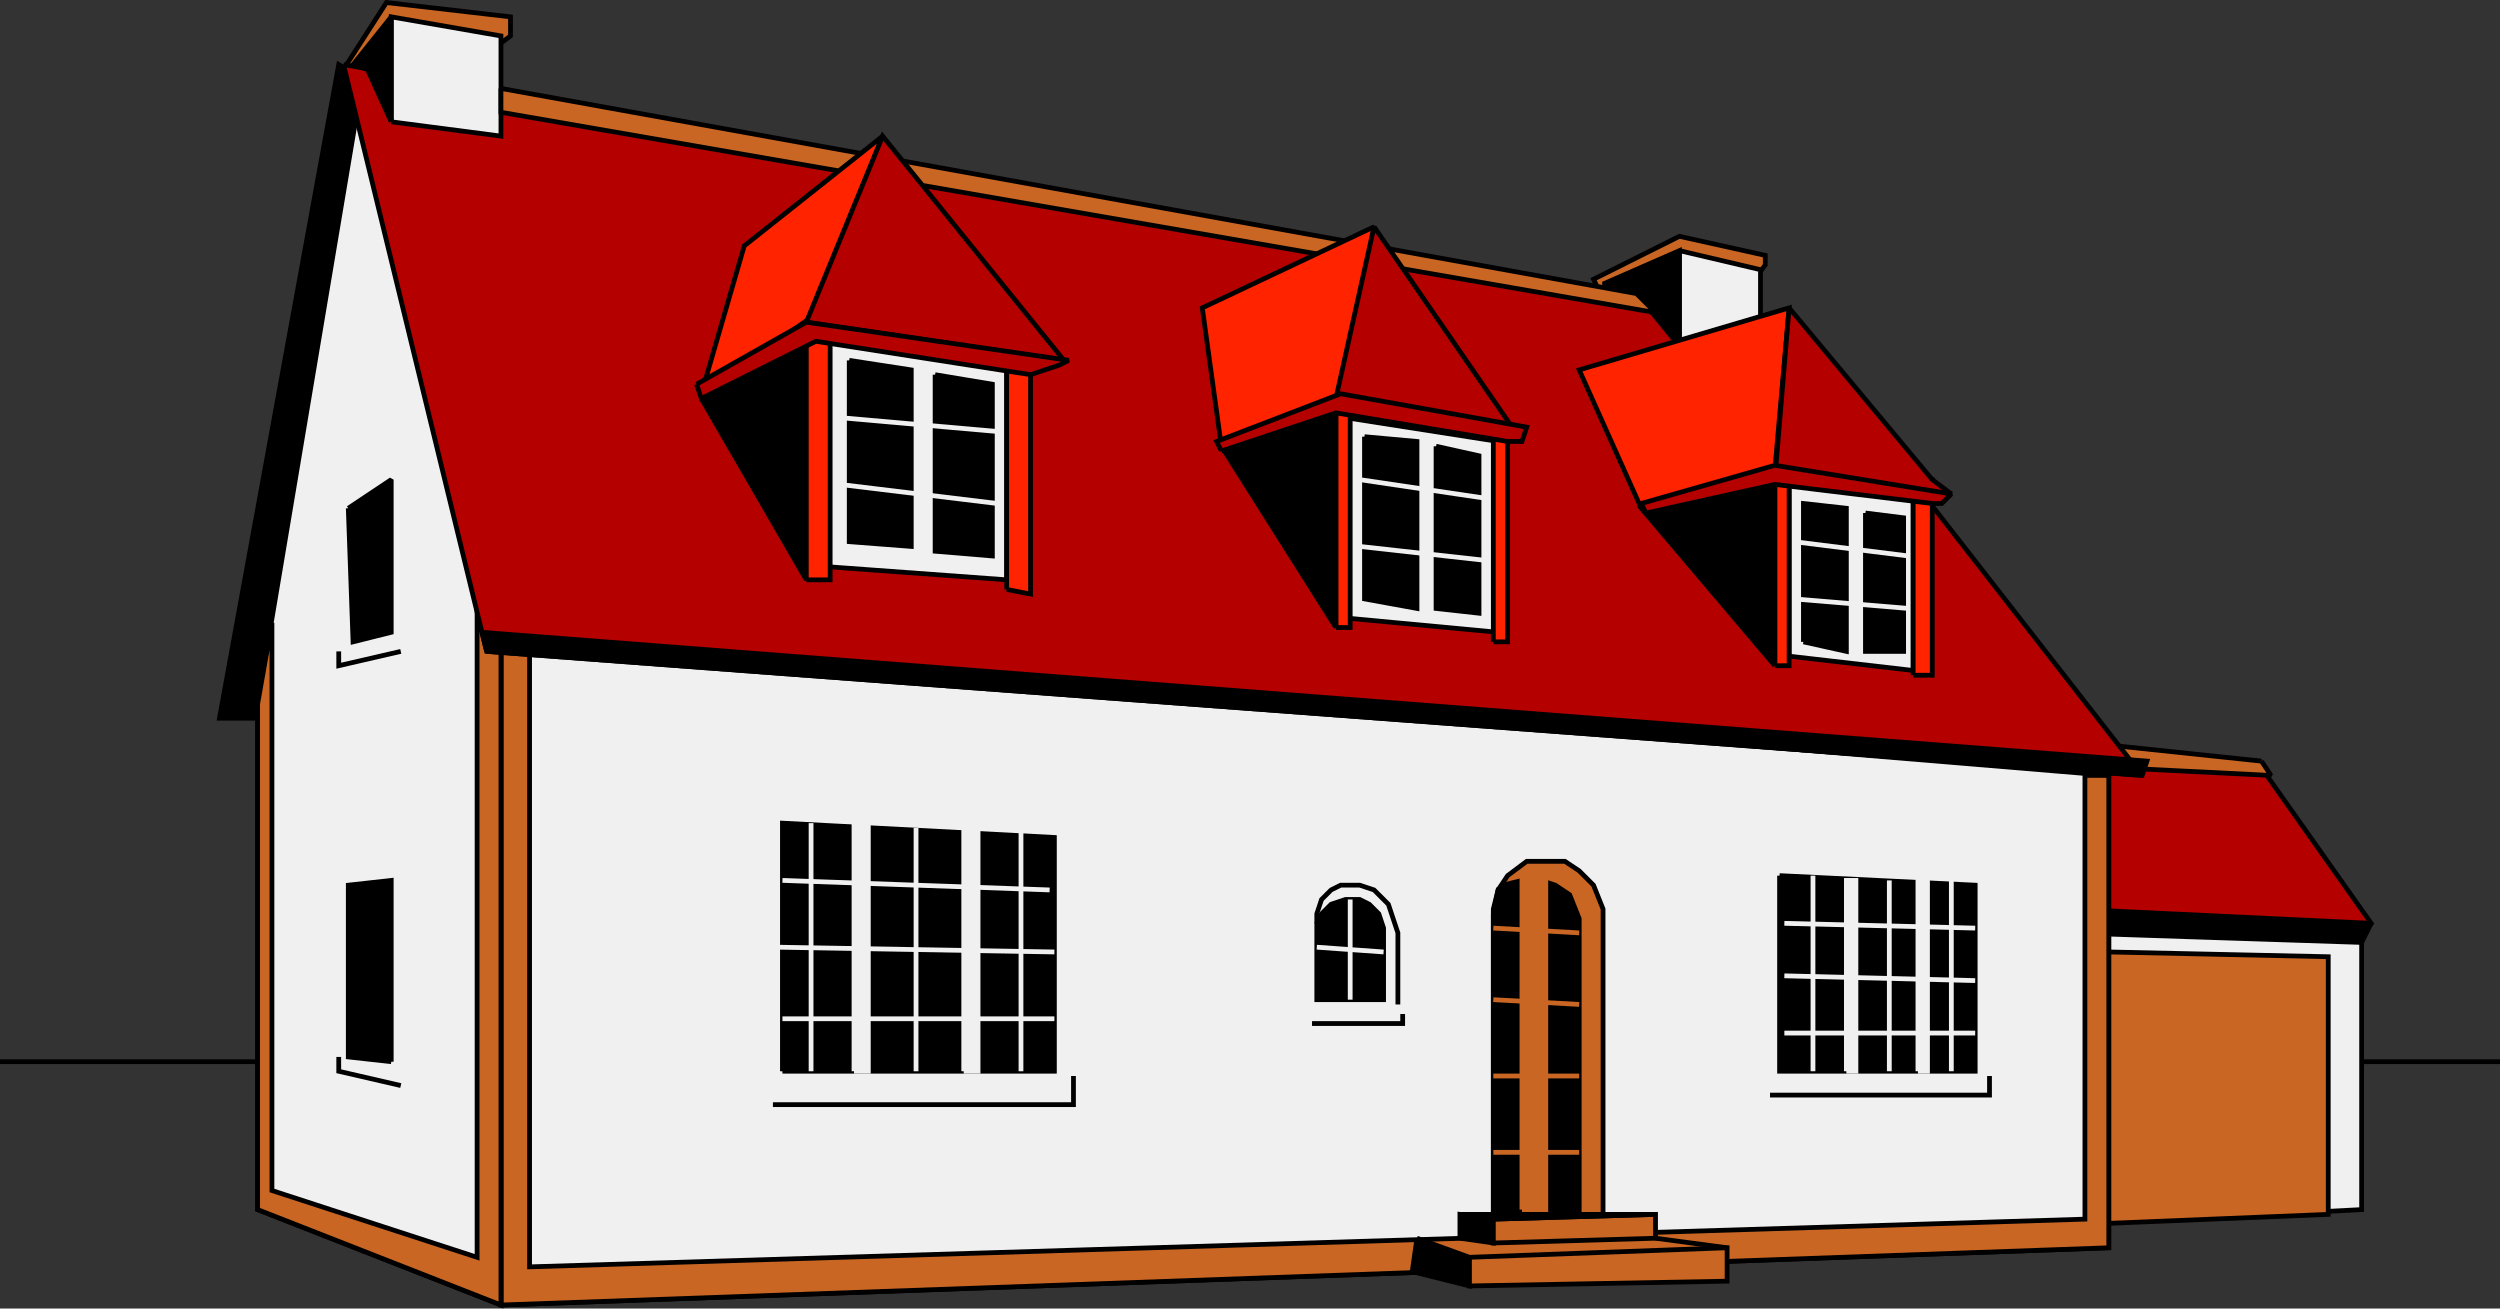 <svg xmlns="http://www.w3.org/2000/svg" width="524" height="274.266" version="1.2"><rect width="100%" height="100%" fill="#333333" stroke="none"/><g fill="none" fill-rule="evenodd" stroke="#000" stroke-miterlimit="2" font-family="'Sans Serif'" font-size="12.5" font-weight="400"><path d="M0 222.532h524" vector-effect="non-scaling-stroke"/><path fill="#f0f0f0" d="m436 256.532 59-3v-60l-56-2-3 65" vector-effect="non-scaling-stroke"/><path fill="#c96623" d="m442 199.532 46 1v54l-49 2 3-57" vector-effect="non-scaling-stroke"/><path fill="#b50000" d="m436 193.532 59 2 2-2-24-34-37-2v36" vector-effect="non-scaling-stroke"/><path fill="#c96623" d="m474 159.532-38-4v5l40 2-2-3" vector-effect="non-scaling-stroke"/><path fill="#000" d="m497 193.532-63-3v5l61 2 2-4" vector-effect="non-scaling-stroke"/><path fill="#c96623" d="m335 60.532-1-2 18-9 18 4v2l-3 4-32 1m-263-46 9-14 26 3v4l-4 3-31 4" vector-effect="non-scaling-stroke"/><path fill="#000" d="m76 16.532-5-3-25 137h37l-7-134" vector-effect="non-scaling-stroke"/><path fill="#f0f0f0" d="M105 273.532v-139l337 28v99l-337 12" vector-effect="non-scaling-stroke"/><path fill="#c96623" d="M111 134.532v131l326-10v-93h5v99l-337 12v-139h6" vector-effect="non-scaling-stroke"/><path fill="#f0f0f0" d="m105 273.532-51-20v-106l21-125 30 112v139" vector-effect="non-scaling-stroke"/><path fill="#c96623" d="M100 116.532v147l-43-14v-119l-3 17v106l51 20v-138l-5-19" vector-effect="non-scaling-stroke"/><path fill="#b50000" d="m72 13.532 30 123 347 26-74-95-303-54" vector-effect="non-scaling-stroke"/><path fill="#000" d="m73 106.532 9-6v32l-8 2-1-28" vector-effect="non-scaling-stroke"/><path fill="#f0f0f0" d="M82 25.532v-22l23 4v21l-23-3m270 27 17 4v19l-17-3v-20" vector-effect="non-scaling-stroke"/><path fill="#000" d="m352 72.532-9-11-7-2 16-7v20m-270-47-5-11-3-1 8-10v22" vector-effect="non-scaling-stroke"/><path fill="#c96623" d="m105 18.532 238 43 4 4-242-42v-5" vector-effect="non-scaling-stroke"/><path fill="#000" d="m147 83.532 22-13v51l-22-38" vector-effect="non-scaling-stroke"/><path fill="#f0f0f0" d="m170 118.532 41 3v-46l-41-5v48" vector-effect="non-scaling-stroke"/><path fill="#ff2300" d="M169 121.532v-51h5v51h-5m42 2v-48h5v49l-5-1m-26-95-29 23-9 31 23-16 15-38" vector-effect="non-scaling-stroke"/><path fill="#b50000" d="m223 75.532-38-47-16 39 54 8" vector-effect="non-scaling-stroke"/><path fill="#b50000" d="m146 80.532 1 3 24-12 45 7 6-2 2-1-55-8-23 13" vector-effect="non-scaling-stroke"/><path fill="#f0f0f0" d="m282 129.532 32 3v-40l-32-5v42m93-28 26 2v37l-26-3v-36" vector-effect="non-scaling-stroke"/><path fill="#ff2300" d="M280 131.532v-46h3v46h-3m33 3v-46h3v46h-3m59 5v-41h3v41h-3m29 2v-41h4v41h-4" vector-effect="non-scaling-stroke"/><path fill="#000" d="m280 131.532-24-38 24-10v48m92 8-28-33 28-6v39" vector-effect="non-scaling-stroke"/><path fill="#ff2300" d="m344 106.532-13-29 44-13-3 34-28 8m-88-13-4-29 36-17-6 36-26 10" vector-effect="non-scaling-stroke"/><path fill="#b50000" d="m288 47.532 31 45-39-9 8-36m87 17 30 36 4 3-37-3 3-36" vector-effect="non-scaling-stroke"/><path fill="#c96623" d="M336 258.532v-68l-2-5-3-3-3-2h-8l-4 3-2 3-1 5v65l23 2" vector-effect="non-scaling-stroke"/><path fill="#000" d="M164 224.532v-52l57 3v49h-57m209-41 41 2v39h-41v-41" vector-effect="non-scaling-stroke"/><path d="M276 193.532v-2l1-3 2-2 2-1h4l3 1 3 3 1 3 1 3v15" vector-effect="non-scaling-stroke"/><path fill="#000" d="m82 222.532-9-1v-36l9-1v38m96-147 13 2v37l-13-1v-38m18 3 12 2v36l-12-1v-37" vector-effect="non-scaling-stroke"/><path stroke="#f0f0f0" d="m176 87.532 34 3m-34 11 33 4" vector-effect="non-scaling-stroke"/><path fill="#000" d="m102 136.532-1-4 349 27-1 3-347-26" vector-effect="non-scaling-stroke"/><path fill="#b50000" d="m256 94.532-1-2 26-10 39 7-1 3h-3l-36-6-24 8" vector-effect="non-scaling-stroke"/><path fill="#000" d="m286 91.532 11 1v35l-11-2v-34m15 2 9 2v33l-9-1v-34" vector-effect="non-scaling-stroke"/><path stroke="#f0f0f0" d="m285 100.532 27 4m-27 10 27 3" vector-effect="non-scaling-stroke"/><path fill="#b50000" d="m344 105.532 28-8 37 6-2 2h-2l-33-4-27 6-1-2" vector-effect="non-scaling-stroke"/><path fill="#000" d="M378 134.532v-29l9 1v30l-9-2m13-27 8 1v28h-8v-29" vector-effect="non-scaling-stroke"/><path stroke="#f0f0f0" d="m376 113.532 24 3m-24 9 24 2" vector-effect="non-scaling-stroke"/><path fill="#f0f0f0" stroke="#f0f0f0" d="M387 224.532v-40h2v40h-2m15 0v-40h2v40h-2" vector-effect="non-scaling-stroke"/><path stroke="#f0f0f0" d="m374 193.532 40 1m-40 10 40 1m-40 11h40" vector-effect="non-scaling-stroke"/><path d="M417 225.532v4h-46" vector-effect="non-scaling-stroke"/><path stroke="#f0f0f0" d="M409 184.532v40m-13-40v40m-16-41v41" vector-effect="non-scaling-stroke"/><path fill="#000" d="M331 194.532v62l-18-2v-64l1-4h1v-1l4-1h4l3 1 3 2 2 5v2m-34 65 11 4v6l-12-3 1-7" vector-effect="non-scaling-stroke"/><path fill="#c96623" d="m308 263.532 54-2v7l-54 1v-6" vector-effect="non-scaling-stroke"/><path fill="#000" d="M306 259.532v-5l7 1v5l-7-1" vector-effect="non-scaling-stroke"/><path fill="#c96623" d="m313 255.532 34-1v5l-34 1v-5" vector-effect="non-scaling-stroke"/><path d="m347 259.532 15 2" vector-effect="non-scaling-stroke"/><path fill="#c96623" d="M347 254.532h-41l7 1 34-1" vector-effect="non-scaling-stroke"/><path fill="#c96623" stroke="#c96623" d="M319 253.532v-69h5v69h-5" vector-effect="non-scaling-stroke"/><path stroke="#c96623" d="m313 194.532 18 1m-18 14 18 1m-18 15h18m-18 16h18" vector-effect="non-scaling-stroke"/><path fill="#000" d="M276 197.532v-4l1-2 2-2 3-1h3l2 1 2 2 1 3v15h-14v-12" vector-effect="non-scaling-stroke"/><path stroke="#f0f0f0" d="M283 188.532v21m7-10-14-1" vector-effect="non-scaling-stroke"/><path d="M294 212.532v2h-19m-204 7v3l13 3m-13-91v3l13-3" vector-effect="non-scaling-stroke"/><path fill="#f0f0f0" stroke="#f0f0f0" d="M179 224.532v-52h3v52h-3m23 0v-52h3v52h-3" vector-effect="non-scaling-stroke"/><path stroke="#f0f0f0" d="M192 173.532v51m22-50v50m-44-52v52m50-38-56-2m57 15-58-1m58 15h-57" vector-effect="non-scaling-stroke"/><path d="M162 231.532h63v-6" vector-effect="non-scaling-stroke"/></g></svg>
